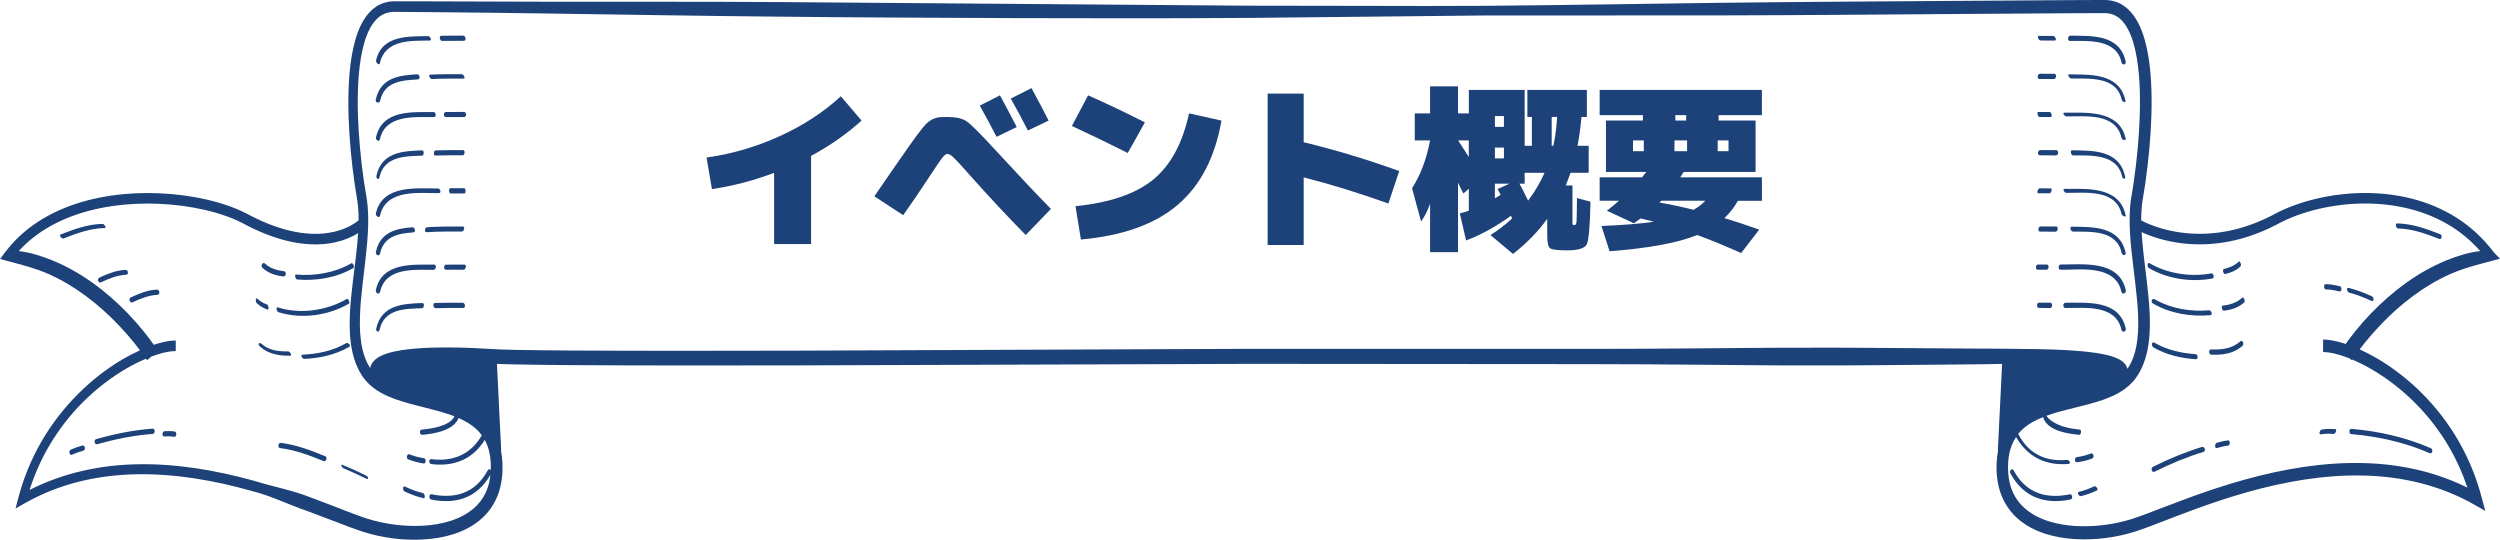 <?xml version="1.0" encoding="UTF-8"?><svg id="_レイヤー_2" xmlns="http://www.w3.org/2000/svg" viewBox="0 0 967.43 208.86"><defs><style>.cls-1{fill:#1d4179;}</style></defs><g id="_レイヤー_1-2"><path class="cls-1" d="M921.08,125.84c3.99-4.21,8.28-8.04,12.83-11.39,4.54-3.37,9.36-6.24,14.39-8.44,5.04-2.25,10.29-3.54,15.6-4.96l3.52-.95-2.35-2.42c-4.06-5.43-9.01-9.97-14.45-13.42-5.45-3.47-11.36-5.88-17.39-7.41-6.04-1.53-12.23-2.2-18.38-2.17-6.16.04-12.31.77-18.34,2.18-3.02.71-6.01,1.59-8.95,2.68-1.47.55-2.93,1.14-4.37,1.81-1.43.64-2.89,1.43-4.21,2.12-5.38,2.75-11.03,4.79-16.83,5.93-5.79,1.14-11.71,1.39-17.54.67-2.92-.36-5.81-.96-8.64-1.81-1.41-.42-2.81-.91-4.18-1.47-1.08-.44-2.19-.94-3.19-1.47,0-.6-.01-1.2,0-1.8.06-2.06.21-4.09.53-6.06.35-2.06.72-4.28,1.03-6.42.62-4.32,1.13-8.65,1.54-12.99.78-8.7,1.18-17.47.71-26.3-.25-4.42-.72-8.86-1.68-13.26-.99-4.38-2.4-8.86-5.22-12.69-1.41-1.89-3.24-3.54-5.34-4.54-1.05-.51-2.15-.85-3.25-1.05-.55-.1-1.11-.17-1.65-.2-.28-.02-.55-.02-.82-.02h-.71l-11.4.05-45.55.3c-30.37.22-60.73.38-91.1.74-30.36.41-60.73.91-91.09,1.17-15.18.11-30.36.05-45.55.02l-45.54-.07-182.18-1.4c-30.36-.19-60.73-.1-91.1-.14l-45.55-.14-11.39-.02c-.88,0-2.08,0-3.12.21-1.07.19-2.14.53-3.15,1.02-2.04.97-3.81,2.56-5.19,4.4-2.76,3.73-4.16,8.15-5.14,12.49-.95,4.37-1.43,8.78-1.68,13.18-.48,8.8-.09,17.55.68,26.23.4,4.34.9,8.66,1.52,12.97.31,2.14.67,4.34,1.02,6.42.32,1.99.47,4.04.53,6.11.01.57,0,1.14,0,1.7-.16.14-.45.39-.69.57-.28.21-.57.42-.86.61-.59.39-1.22.76-1.85,1.09-1.28.66-2.62,1.2-3.99,1.63-2.75.86-5.62,1.28-8.51,1.35-5.79.13-11.62-1.14-17.22-3.18-2.8-1.03-5.56-2.25-8.26-3.63-1.31-.67-2.75-1.48-4.21-2.12-1.45-.66-2.92-1.24-4.39-1.77-5.91-2.1-11.97-3.4-18.06-4.21-12.18-1.54-24.59-1.15-36.63,1.91-6.01,1.55-11.92,3.83-17.44,7.11-5.51,3.28-10.63,7.62-14.73,13.09l-1.9,2.54,3.08.83c5.31,1.42,10.55,2.71,15.6,4.96,5.04,2.2,9.86,5.07,14.39,8.44,4.55,3.35,8.84,7.18,12.83,11.39,1.99,2.11,3.93,4.28,5.78,6.55.83,1.03,1.66,2.09,2.46,3.16-2.27,1.03-4.49,2.18-6.65,3.44-6.3,3.7-12.17,8.29-17.47,13.62-5.3,5.33-10.04,11.41-13.95,18.15-3.91,6.73-6.97,14.12-9,21.86l-1.09,4.16,3.41-1.94c6.67-3.79,13.76-6.61,21.05-8.43,7.29-1.83,14.77-2.73,22.26-2.88,15-.29,29.99,2.33,44.61,6.44,7.39,1.81,14.34,5.33,21.57,7.78,3.59,1.32,7.18,2.69,10.77,4.07,3.61,1.38,7.18,2.79,10.97,4.02,7.59,2.37,15.43,3.35,23.29,2.92,3.93-.24,7.88-.87,11.75-2.12,3.85-1.27,7.67-3.18,10.96-6.2,3.29-2.98,5.84-7.26,6.95-11.94.57-2.33.83-4.71.86-7.07,0-.59,0-1.16-.02-1.77l-.04-.86-.06-.88c-.1-1.18-.26-2.35-.49-3.53,0-.01,0-.02,0-.04h.1s-1.65-33.54-1.65-33.54c.53.02,1.06.05,1.59.06l5.49.15c7.3.15,14.58.21,21.87.27,29.13.19,58.25.15,87.37.1l174.69-.59,87.35.07c29.12.03,58.23-.03,87.35.27l21.84.19c7.28.08,14.56.08,21.84.07,14.56.05,29.12-.15,43.68-.24l21.84-.21c2.52-.03,5.04-.08,7.55-.13l-1.65,33.53h.1s0,.03,0,.03c-.23,1.19-.39,2.35-.49,3.56-.09,1.13-.13,2.31-.11,3.48.03,2.35.3,4.73.87,7.05,1.12,4.66,3.68,8.92,6.96,11.89,3.28,3.01,7.09,4.91,10.94,6.16,3.86,1.25,7.8,1.87,11.72,2.1,7.85.42,15.68-.57,23.26-2.95,3.76-1.23,7.34-2.65,10.94-4.03,3.6-1.39,7.18-2.78,10.77-4.1,7.18-2.66,14.41-5.09,21.72-7.14,14.6-4.09,29.56-6.69,44.51-6.39,14.91.28,29.84,3.67,43.13,11.24l4.32,2.46-1.42-5.24h0c-2.04-7.79-5.11-15.22-9.04-22-3.92-6.78-8.68-12.9-14.02-18.24-5.34-5.34-11.25-9.94-17.58-13.64-2.14-1.24-4.33-2.38-6.57-3.39.72-.96,1.46-1.91,2.21-2.83,1.84-2.27,3.79-4.44,5.78-6.55ZM183.73,196.36c-2.64,2.42-5.9,4.08-9.33,5.19-3.44,1.11-7.06,1.68-10.71,1.89-7.3.38-14.74-.57-21.79-2.8-3.51-1.15-7.12-2.58-10.7-3.96-3.59-1.39-7.2-2.79-10.83-4.13-7.22-2.87-14.83-4.24-22.2-6.53-14.85-4.1-30.14-6.71-45.53-6.35-14.06.32-28.25,3.34-41.19,9.93,1.87-5.89,4.36-11.53,7.4-16.76,3.74-6.44,8.27-12.28,13.39-17.37,5.12-5.08,10.8-9.46,16.84-12.96,2.41-1.39,4.88-2.63,7.4-3.69.13.19.27.38.39.57l1.76-1.44c3.1-1.14,6.36-2.06,9.38-2.1v-4.09c-1.94.02-3.75.35-5.53.79-1,.25-1.99.55-2.96.87-1.26-1.8-2.55-3.49-3.91-5.17-1.95-2.4-3.97-4.71-6.09-6.91-4.24-4.39-8.79-8.4-13.66-11.89-4.88-3.47-10.06-6.42-15.49-8.65-4.23-1.71-8.63-3.13-13.12-3.63,3.24-3.57,7-6.56,11.04-8.96,5.19-3.09,10.81-5.26,16.57-6.75,11.55-2.94,23.62-3.34,35.43-1.84,5.9.78,11.76,2.04,17.38,4.05,1.4.5,2.79,1.06,4.14,1.67,1.36.6,2.62,1.32,4.07,2.06,2.81,1.43,5.68,2.71,8.63,3.79,5.88,2.15,12.08,3.51,18.39,3.38,3.15-.07,6.31-.53,9.39-1.49,1.54-.48,3.05-1.09,4.53-1.86.59-.31,1.18-.65,1.76-1.02-.37,6.18-1.29,12.44-2.03,18.74-.52,4.3-.99,8.65-1.17,13.09-.17,4.43-.07,8.97.85,13.5.46,2.26,1.14,4.5,2.1,6.61.48,1.06,1.03,2.08,1.65,3.05l.25.38.23.33c.18.26.37.51.54.73.36.46.74.9,1.13,1.31,3.19,3.33,7.05,5.12,10.77,6.5,7.51,2.68,15.08,3.77,22.07,6.32.3.11.59.24.89.36-1.88,3.9-9.24,4.79-12.66,5.13-1.09.11-.84,2.13.28,2.01,4.09-.41,11.83-1.39,14.01-6.49,2.54,1.12,4.92,2.49,6.89,4.33.78.71,1.45,1.51,2.06,2.36-4.45,7.74-11.57,10.21-19.5,9.22-1.16-.14-1.07,1.77,0,1.91,8.28,1.03,15.87-1.56,20.65-9.37.88,1.61,1.52,3.39,1.88,5.3.18.94.31,1.9.38,2.87l.05.73.03.76c.02.48.02.99.01,1.48,0,.17-.03.34-.04.52-.33-.36-.83-.45-1.15.13-4.93,9.12-12.97,11.06-21.76,9.26-1.06-.22-1.13,1.82-.12,2.03,9.22,1.9,17.64-.36,22.89-9.54-.12,1.14-.28,2.26-.56,3.34-.91,3.67-2.84,6.86-5.48,9.27ZM767.16,134.91l-21.83-.15c-14.56-.07-29.12-.26-43.67-.21-7.28,0-14.56,0-21.84.07l-21.84.18c-29.12.29-58.23.21-87.35.21l-87.35-.02-174.71.7c-29.11.07-58.23.12-87.33-.05-7.27-.05-14.55-.11-21.81-.25l-5.43-.14c-1.82-.06-3.53-.16-5.39-.28-3.66-.23-7.32-.39-10.99-.47-7.35-.13-14.7-.09-22.19,1-1.88.3-3.76.67-5.69,1.29-.97.32-1.95.69-2.98,1.27-.51.29-1.04.63-1.58,1.11-.53.48-1.11,1.1-1.56,2.05-.18.36-.29.77-.39,1.2-.49-.76-.93-1.56-1.32-2.4-.8-1.71-1.38-3.58-1.79-5.53-.82-3.9-.96-8.08-.82-12.27.14-4.2.57-8.44,1.06-12.7.49-4.26,1.04-8.55,1.47-12.89.42-4.34.76-8.75.64-13.23-.06-2.24-.23-4.5-.6-6.77-.37-2.16-.71-4.21-1.02-6.33-.62-4.22-1.12-8.46-1.51-12.71-.78-8.5-1.16-17.07-.71-25.53.23-4.22.69-8.42,1.56-12.44.88-3.99,2.19-7.9,4.36-10.82,1.08-1.44,2.37-2.6,3.84-3.3.73-.36,1.51-.61,2.31-.75.83-.15,1.54-.18,2.55-.16l11.38.09c15.18.16,30.36.26,45.54.52,30.36.42,60.73.98,91.09,1.24,15.18.18,30.37.28,45.55.36l45.55.21c30.37.08,60.73.14,91.11-.08l91.1-.94,91.1-.03c30.37-.06,60.73-.33,91.1-.54l45.55-.3,11.38-.05h.71c.2,0,.4,0,.6.02.4.02.79.07,1.18.14.77.14,1.51.38,2.21.71,1.4.67,2.64,1.76,3.68,3.16,2.1,2.82,3.41,6.66,4.28,10.61.87,3.98,1.32,8.15,1.56,12.36.45,8.42.07,16.97-.69,25.45-.39,4.24-.89,8.48-1.5,12.69-.3,2.13-.64,4.15-1.01,6.33-.37,2.29-.54,4.57-.6,6.83-.17,9.05,1.2,17.67,2.17,26.18.5,4.25.94,8.48,1.1,12.66.15,4.17.02,8.32-.78,12.19-.4,1.93-.97,3.78-1.75,5.48-.19.42-.41.84-.62,1.24l-.32.56c-.11.19-.27.43-.4.64-.08.13-.19.26-.28.4-.14-.56-.36-1.08-.63-1.46-.5-.76-1.06-1.22-1.57-1.6-.52-.37-1.02-.64-1.52-.88-.99-.46-1.94-.78-2.89-1.06-1.89-.53-3.75-.87-5.61-1.15-7.4-1.07-14.72-1.29-22.03-1.46-7.32-.16-14.59-.12-21.86-.22ZM911.37,128.26c-1.27,1.58-2.49,3.16-3.67,4.84-1.03-.34-2.07-.66-3.13-.92-1.78-.44-3.64-.77-5.58-.79l-.04,4.84c3.07.04,6.36,1.01,9.51,2.18.31.12.61.25.91.37l.74.61c.05-.08.11-.16.16-.24,2.54,1.07,5.03,2.33,7.46,3.74,6.01,3.5,11.65,7.87,16.74,12.94,5.08,5.07,9.6,10.87,13.32,17.27,2.84,4.89,5.2,10.13,7.03,15.61-5.62-2.79-11.49-4.94-17.46-6.46-7.56-1.93-15.29-2.88-23-3.06-15.44-.36-30.77,2.28-45.63,6.39-7.44,2.06-14.79,4.51-22.04,7.17-3.63,1.33-7.24,2.71-10.84,4.09-3.59,1.37-7.18,2.8-10.72,3.95-7.05,2.22-14.51,3.16-21.82,2.77-3.65-.21-7.28-.79-10.73-1.91-3.44-1.12-6.71-2.79-9.35-5.23-2.65-2.42-4.58-5.64-5.47-9.32-.46-1.84-.68-3.77-.71-5.74-.01-.99.02-1.97.1-2.99.07-.94.21-1.92.39-2.85.46-2.38,1.37-4.52,2.62-6.4,4.63,8.05,12.01,11.17,20.38,10.39,1.09-.1.06-1.61-.68-1.54-7.7.71-14.54-1.9-18.69-9.73-.05-.1-.14-.19-.23-.27.52-.66,1.09-1.27,1.71-1.84,2.26-2.08,5.06-3.56,8.01-4.74,0,.13.01.26.05.37,1.93,5.18,9.88,6.11,13.86,6.51.8.08,1.03-1.95.25-2.03-3.72-.37-7.55-1.05-10.81-3.27-.72-.49-1.59-1.21-2.08-2.08.04-.01.08-.03.12-.05,6.99-2.52,14.56-3.58,22.09-6.23,3.74-1.37,7.62-3.15,10.86-6.51.8-.85,1.53-1.76,2.19-2.81l.42-.68.46-.8c.28-.52.54-1.04.78-1.57.98-2.13,1.67-4.39,2.14-6.66.94-4.56,1.05-9.13.9-13.58-.17-4.45-.63-8.81-1.13-13.12-.74-6.42-1.66-12.79-2.01-19.04.61.28,1.22.55,1.85.8,1.47.6,2.97,1.12,4.47,1.57,3.01.9,6.08,1.54,9.17,1.92,6.17.77,12.44.5,18.55-.71,6.11-1.21,12.06-3.35,17.69-6.24,1.43-.74,2.7-1.43,4.07-2.05,1.36-.62,2.74-1.19,4.14-1.71,2.8-1.04,5.66-1.89,8.56-2.57,11.58-2.68,23.71-2.91,35.21-.02,5.74,1.46,11.32,3.74,16.42,6.99,3.99,2.53,7.67,5.67,10.89,9.34-4.5.5-8.91,1.92-13.16,3.63-5.43,2.23-10.62,5.18-15.49,8.65-4.87,3.49-9.42,7.51-13.66,11.89-2.12,2.19-4.14,4.51-6.09,6.91Z"/><path class="cls-1" d="M146.97,24.57c2.09-9.58,12.49-8.73,19.41-8.88.94-.02.01-1.73-.69-1.71-7.23.16-17.97-.58-20.16,9.43-.18.81,1.24,2.04,1.44,1.16Z"/><path class="cls-1" d="M147.11,38.94c1.63-7.57,8.84-7.87,14.56-8.2,1.13-.07.82-2.05-.24-1.99-6.75.4-14.16,1.17-16.02,9.82-.26,1.19,1.43,1.64,1.7.37Z"/><path class="cls-1" d="M167.78,43.36c-7.86.11-19.87-1.15-22.28,9.81-.23,1.04,1.24,1.95,1.52.69,2.16-9.81,14.04-8.46,20.89-8.55,1.08-.01.79-1.96-.12-1.95Z"/><path class="cls-1" d="M146.84,68.57c1.8-8.29,10.39-8.1,16.49-8.34.83-.03.84-2.08.03-2.05-7.11.29-15.66.5-17.68,9.83-.24,1.08.88,1.87,1.16.56Z"/><path class="cls-1" d="M169.81,74.76c1.14-.01.6-1.83-.34-1.82-7.86.06-21.51-1.7-24.01,9.65-.22,1.02,1.35,2.01,1.59.9,2.32-10.56,15.42-8.68,22.76-8.74Z"/><path class="cls-1" d="M145.46,97.47c-.25,1.15,1.32,1.97,1.59.7,1.5-7,7.43-7.8,12.9-8.25,1.08-.09.62-2.06-.41-1.98-6.17.51-12.43,1.8-14.08,9.53Z"/><path class="cls-1" d="M167.93,102.38c-7.8.11-20.07-1.13-22.48,9.83-.27,1.24,1.33,2.02,1.62.74,2.16-9.8,13.79-8.44,20.68-8.53,1.11-.02,1.31-2.05.18-2.04Z"/><path class="cls-1" d="M163.4,117.26c-7.1.29-15.77.54-17.8,9.89-.27,1.24,1.04,1.66,1.31.41,1.79-8.26,10.27-8.04,16.38-8.28.87-.03,1.08-2.05.11-2.01Z"/><path class="cls-1" d="M115.02,108.16c7.34.61,15.1-.62,21.71-4.44.6-.35-.16-2.2-.75-1.86-6.56,3.79-14.17,4.99-21.45,4.39-.7-.06-.16,1.86.48,1.92Z"/><path class="cls-1" d="M134.18,115.7c-7.92,4.58-18.11,5.97-26.69,3.24-.87-.28-.41,1.65.21,1.85,8.77,2.78,19.15,1.45,27.26-3.25.63-.37-.15-2.21-.78-1.84Z"/><path class="cls-1" d="M133.92,132.8c-5.16,3-11,4.18-16.74,4.44-1.11.05-.22,1.68.59,1.64,6.01-.27,12.05-1.57,17.43-4.7.78-.46-.56-1.8-1.28-1.38Z"/><path class="cls-1" d="M125.91,176.57c-5.6-2.3-11.33-4.47-17.27-5.2-.97-.12-1.27,1.9-.31,2.02,5.81.72,11.43,2.81,16.9,5.05.96.4,1.56-1.51.68-1.87Z"/><path class="cls-1" d="M59.02,165.88c-7.37.53-14.64,2.02-21.8,4.05-1.07.3-.65,2.27.46,1.96,7.02-1.99,14.14-3.44,21.36-3.96,1.1-.08,1.11-2.12-.02-2.04Z"/><path class="cls-1" d="M39.73,86.64c-5.73.12-10.96,2.01-16.33,4.12-.64.25.52,1.78,1.1,1.55,5.28-2.07,10.4-3.95,16.05-4.08.83-.02-.24-1.6-.81-1.59Z"/><path class="cls-1" d="M60.7,112.07c-3.45.13-6.95,1.54-10.11,3.03-1.02.48-.32,2.37.7,1.89,3.05-1.43,6.35-2.77,9.67-2.9,1.12-.04.83-2.06-.26-2.02Z"/><path class="cls-1" d="M48.56,104.43c-3.46.14-6.93,1.51-10.11,3-1.06.5-.34,2.28.64,1.82,3.03-1.42,6.37-2.79,9.67-2.92,1.17-.04.88-1.94-.21-1.9Z"/><path class="cls-1" d="M171.12,15.83c2.8-.05,5.6-.05,8.41-.05,1.05,0,.69-2-.3-2-2.8,0-5.61,0-8.41.05-1.05.02-.69,2.02.3,2Z"/><path class="cls-1" d="M178.69,28.71c-4.07,0-8.16-.03-12.23.17-.93.05,0,1.74.69,1.7,4.07-.2,8.15-.17,12.23-.17.92,0,0-1.7-.69-1.7Z"/><path class="cls-1" d="M179.51,43.32c-2.29,0-4.59,0-6.88.02-1.16.01-1.13,1.98,0,1.97,2.29-.02,4.59-.02,6.88-.02,1.16,0,1.13-1.97,0-1.97Z"/><path class="cls-1" d="M179.25,58.09c-3.57,0-7.13-.01-10.7.11-.7.02-.99,2.02-.14,1.99,3.57-.12,7.13-.1,10.7-.1.7,0,.99-2,.15-2Z"/><path class="cls-1" d="M179.6,72.82c-1.78,0-3.57,0-5.35,0-.67,0-.59,2.05.1,2.04,1.78,0,3.57,0,5.35,0,.67,0,.59-2.04-.1-2.04Z"/><path class="cls-1" d="M165.09,89.86c4.52-.32,9.05-.26,13.58-.26.86,0,1.41-1.94.48-1.94-4.65,0-9.3-.05-13.94.28-.85.06-1.15,2-.11,1.93Z"/><path class="cls-1" d="M179.71,102.39c-2.36,0-4.72,0-7.09.02-.98,0-1.07,1.99.02,1.98,2.23-.02,4.45-.02,6.67-.02.98,0,1.43-1.98.39-1.98Z"/><path class="cls-1" d="M179.04,117.14c-3.57,0-7.14-.01-10.7.1-.99.03-.73,2.06.26,2.03,3.57-.12,7.13-.1,10.7-.1.98,0,.73-2.02-.26-2.02Z"/><path class="cls-1" d="M109.68,106.99c1.01.12,1.29-1.9.28-2.02-2.65-.32-5.33-1.01-7.43-2.98-.85-.8-1.78.89-1.01,1.6,2.32,2.19,5.22,3.04,8.16,3.4Z"/><path class="cls-1" d="M103.29,117.81c-1.31-.47-2.56-1.14-3.61-2.16-.81-.79-.88,1.13-.37,1.62,1.23,1.19,2.65,1.97,4.18,2.53.7.25.45-1.75-.2-1.99Z"/><path class="cls-1" d="M111.51,135.98c-3.51.05-7.45-.32-10.29-2.93-.84-.78-1.62.13-.75.93,3.34,3.08,7.62,3.74,11.8,3.67.92-.01-.07-1.68-.76-1.67Z"/><path class="cls-1" d="M163.65,190.8c-2.4-.57-4.71-1.45-6.98-2.51-.93-.43-.84,1.56-.12,1.9,2.38,1.11,4.8,2,7.32,2.6.85.2.56-1.81-.22-2Z"/><path class="cls-1" d="M164.06,177.32c-1.94-.29-3.81-.81-5.66-1.52-.95-.36-1.33,1.62-.47,1.95,1.97.75,3.97,1.31,6.03,1.61.92.14,1.03-1.91.1-2.04Z"/><path class="cls-1" d="M141.81,184.11c-3.02-1.52-6.1-2.89-9.2-4.18-1.1-.46-.29,1.05.31,1.3,2.92,1.22,6.05,2.6,8.79,3.98,1.1.56.87-.71.1-1.1Z"/><path class="cls-1" d="M67.65,167.01c-1.32-.23-2.66-.23-3.99-.16-.89.05-1.07,2.08-.21,2.03,1.33-.07,2.67-.07,3.99.16.88.16,1.09-1.88.21-2.03Z"/><path class="cls-1" d="M31.83,172.41c-1.49.43-2.96.92-4.39,1.56-1,.45-.62,2.45.42,1.98,1.43-.64,2.91-1.12,4.39-1.56,1.06-.31.66-2.3-.43-1.98Z"/><path class="cls-1" d="M800.99,15.83c6.62.11,17.92-1.08,19.98,8.33.28,1.27,1.88.88,1.61-.35-2.35-10.75-13.57-9.87-21.4-10.01-1.06-.02-1.25,2.02-.19,2.04Z"/><path class="cls-1" d="M800.67,28.78c-.87-.01.19,1.6.83,1.61,6.6.12,17.52-1.09,19.55,8.21.16.73,1.7,1.5,1.44.32-2.37-10.84-14.02-10-21.82-10.14Z"/><path class="cls-1" d="M799.67,45.05c6.94.08,19.1-1.58,21.29,8.32.16.73,1.84,1.31,1.62.3-2.52-11.4-15.66-9.98-23.68-10.06-1.05-.01.1,1.43.76,1.44Z"/><path class="cls-1" d="M821.17,68.27c.23,1.04,1.48,1.36,1.2.04-2.3-10.53-12.8-9.98-20.57-10.15-.84-.02-.37,1.94.37,1.96,6.38.14,17.04-.85,19,8.16Z"/><path class="cls-1" d="M822.57,83.28c-2.53-11.48-15.48-10.11-23.59-10.19-1.07-.01-.07,1.53.63,1.54,6.86.07,19.21-1.61,21.37,8.19.16.74,1.82,1.46,1.6.46Z"/><path class="cls-1" d="M801.8,87.71c-1.07-.02-.52,1.88.38,1.9,6.46.14,16.85-.83,18.83,8.23.24,1.08,1.82,1.25,1.54-.05-2.29-10.5-13.06-9.91-20.74-10.08Z"/><path class="cls-1" d="M797.48,104.4c7.22.04,21.12-2.1,23.43,8.45.28,1.28,2,.75,1.72-.53-2.6-11.89-16.93-9.91-25.14-9.96-1.15,0-1.16,2.04-.01,2.05Z"/><path class="cls-1" d="M799.32,117.14c-1.13-.01-1.17,2.03-.06,2.04,6.96.08,19.46-1.61,21.67,8.39.28,1.27,1.96.84,1.68-.44-2.5-11.33-15.27-9.9-23.3-9.99Z"/><path class="cls-1" d="M856.18,107.77c.84-.16.39-2.14-.47-1.98-7.95,1.46-16.72.21-23.93-3.95-.9-.52-.94,1.49-.22,1.9,7.45,4.3,16.43,5.53,24.63,4.03Z"/><path class="cls-1" d="M855.31,121.98c1.1-.09.47-1.98-.53-1.9-7.08.59-14.57-.59-20.94-4.27-1.03-.6-1.74,1.05-.75,1.62,6.8,3.93,14.67,5.18,22.22,4.55Z"/><path class="cls-1" d="M833.63,132.57c-1.01-.59-1.19,1.35-.34,1.85,5.06,2.95,10.75,4.21,16.39,4.59,1.09.08.89-1.9-.06-1.96-5.52-.37-11.04-1.59-15.99-4.47Z"/><path class="cls-1" d="M852.05,172.97c-6.45,1.98-12.78,4.59-18.89,7.66-1.05.53-.45,2.44.6,1.91,6.11-3.07,12.44-5.69,18.89-7.66,1.12-.34.5-2.25-.6-1.91Z"/><path class="cls-1" d="M800.96,191.28c-8.79,1.81-16.79-.1-21.74-9.24-.61-1.13-1.81.1-1.24,1.15,5.21,9.64,13.84,12.03,23.23,10.1,1.05-.22.74-2.22-.25-2.01Z"/><path class="cls-1" d="M909.83,167.98c10.25.88,20.78,3.16,30.38,7.39,1.03.45,1.46-1.48.54-1.88-9.74-4.29-20.38-6.64-30.77-7.53-1.06-.09-1.13,1.93-.15,2.02Z"/><path class="cls-1" d="M928.08,88.43c5.56.13,10.59,1.98,15.79,4.01,1.07.42,1.31-1.46.4-1.81-5.46-2.14-10.74-4.04-16.58-4.18-1-.02-.55,1.96.38,1.98Z"/><path class="cls-1" d="M917.9,114.69c-2.91-1.37-5.92-2.47-8.98-3.28-1.1-.29-.73,1.61.16,1.84,2.92.77,5.79,1.86,8.56,3.17,1.09.51,1.15-1.3.26-1.72Z"/><path class="cls-1" d="M789.61,15.67c1.84,0,3.68,0,5.52.02.96.01.16-1.77-.56-1.78-1.84-.02-3.68-.02-5.52-.02-.96,0-.16,1.78.56,1.78Z"/><path class="cls-1" d="M789.21,30.56c1.84,0,3.68,0,5.52.03,1.05.02,1.28-2.01.24-2.03-1.84-.02-3.68-.02-5.52-.02-1.05,0-1.29,2.03-.24,2.03Z"/><path class="cls-1" d="M789.21,45.27c1.47,0,2.95,0,4.42.01.7,0,.15-1.92-.45-1.93-1.48-.01-2.95-.01-4.42-.01-.7,0-.15,1.92.45,1.92Z"/><path class="cls-1" d="M789.42,60.1c2.02,0,4.05,0,6.08.03,1.15.02,1.32-2,.17-2.02-2.02-.04-4.05-.03-6.08-.03-1.15,0-1.32,2.02-.17,2.02Z"/><path class="cls-1" d="M793.66,72.9c-1.47-.01-2.95-.01-4.42-.01-.59,0-1.18,1.9-.52,1.9,1.47,0,2.95,0,4.42.01.58,0,1.18-1.9.51-1.9Z"/><path class="cls-1" d="M795.69,87.65c-2.03-.04-4.05-.03-6.08-.03-.87,0-1.18,2-.21,2,2.03,0,4.05,0,6.07.03.87.02,1.18-1.99.21-2Z"/><path class="cls-1" d="M791.91,104.39c1.03,0,1.17-2.03.08-2.03-1.1,0-2.21,0-3.31,0-1.03,0-1.17,2.03-.08,2.03s2.21,0,3.31,0Z"/><path class="cls-1" d="M793.42,117.13c-1.47-.01-2.95-.01-4.42-.01-.93,0-.97,2.05-.04,2.05,1.47,0,2.95,0,4.42.01.93,0,.97-2.04.04-2.05Z"/><path class="cls-1" d="M861.05,106.05c2.16-.48,4.26-1.33,5.96-2.96.49-.47-.15-2.36-.71-1.82-1.64,1.57-3.65,2.35-5.73,2.81-.64.14-.19,2.12.48,1.97Z"/><path class="cls-1" d="M867.71,115.18c-2.17,2.05-4.95,2.79-7.69,3.11-.55.07-.11,2.03.55,1.95,2.85-.34,5.65-1.15,7.9-3.26.45-.42-.22-2.3-.75-1.8Z"/><path class="cls-1" d="M866.9,132.11c-3.16,2.9-7.39,3.26-11.3,3.11-1.03-.04-.94,2.01.09,2.04,4.18.16,8.72-.34,12.09-3.44.78-.72-.01-2.52-.88-1.72Z"/><path class="cls-1" d="M905.55,110.8c-1.83-.46-3.69-.82-5.57-.85-.87-.01-.81,2.03.07,2.04,1.77.03,3.5.36,5.22.79.93.23,1.09-1.79.28-1.99Z"/><path class="cls-1" d="M810.39,188.2c-1.92.9-3.88,1.65-5.92,2.13-.93.22.08,1.83.75,1.67,2.14-.5,4.21-1.26,6.23-2.21.75-.35-.41-1.9-1.07-1.59Z"/><path class="cls-1" d="M809.06,175.5c-1.72.66-3.49,1.15-5.3,1.37-1.14.14-1.08,2.15.04,2.01,1.97-.23,3.87-.72,5.75-1.43,1.09-.41.58-2.36-.48-1.96Z"/><path class="cls-1" d="M862.21,170.42c-1.5.17-2.96.53-4.42.95-.77.23-.82,2.26.05,2.01,1.46-.42,2.92-.78,4.42-.95.78-.09.86-2.11-.05-2.01Z"/><path class="cls-1" d="M898.05,168.07c1.66-.29,3.34-.26,5.01-.14.69.05,1.42-1.81.64-1.86-1.77-.13-3.56-.14-5.32.17-.66.12-1.24,1.99-.33,1.83Z"/><path class="cls-1" d="M325.37,37.24l8.02,9.42c-5.63,5.12-12.14,9.67-19.53,13.67v34.11h-14.3v-27.55c-8.04,3.02-16.07,5.12-24.06,6.28l-2.09-12.21c9.76-1.35,19.23-4.12,28.39-8.3,9.16-4.19,17.02-9.32,23.58-15.41Z"/><path class="cls-1" d="M396.93,90.95c-6.98-7.07-14.39-15.02-22.25-23.85-2.7-3.07-4.56-5.09-5.58-6.07-1.02-.98-1.86-1.46-2.51-1.46-.56,0-1.27.57-2.13,1.71-.86,1.14-2.34,3.31-4.43,6.52-4,6.09-7.51,11.25-10.53,15.48l-11.16-7.32,9.83-14.23.07-.07c5.11-7.44,8.42-11.93,9.9-13.46,1.63-1.72,3.51-2.67,5.65-2.86l2.79-.07c3.35,0,5.83.56,7.46,1.67,1.63,1.12,5.14,4.6,10.53,10.46,9.11,9.9,16.48,17.72,22.11,23.44l-9.76,10.11ZM393.45,49.17l-7.81,3.77c-1.86-3.63-4.02-7.65-6.49-12.07l7.81-3.98c2.09,3.81,4.25,7.91,6.49,12.28ZM405.79,46.66l-8.02,3.84c-1.95-3.86-4.16-7.97-6.63-12.35l8.02-4.05c2.98,5.49,5.18,9.67,6.63,12.56Z"/><path class="cls-1" d="M443.04,47.35l-6.63,11.86c-6.79-3.44-14-6.93-21.62-10.46l6.28-11.86c7.53,3.35,14.86,6.84,21.97,10.46ZM460.13,43.87l12.55,2.79c-2.51,14.28-8.17,25.16-16.98,32.64-8.81,7.49-21.29,11.95-37.42,13.39l-2.09-12.9c13.3-1.35,23.32-4.78,30.06-10.29,6.74-5.51,11.37-14.05,13.88-25.63Z"/><path class="cls-1" d="M541.46,66.19l-4.19,12.56c-11.49-4.09-22.41-7.46-32.78-10.11v26.16h-13.95v-58.59h13.95v18.83c12.46,3.02,24.78,6.74,36.97,11.16Z"/><path class="cls-1" d="M568.38,34.8h21.62v21.62h2.79v-11.16h-1.74v-10.46h23.02v10.46h-2.09c-.37,4.19-.88,7.91-1.53,11.16h4.32v10.46h-7.04c-.37,1.12-.98,2.74-1.81,4.88h2.58v14.65c0,.47.23.7.7.7.51,0,.8-.43.87-1.29.07-.86.13-3.92.17-9.17l5.23,1.4c-.19,9.39-.66,14.88-1.43,16.46-.77,1.58-3.31,2.37-7.64,2.37-3.67,0-5.87-.28-6.59-.84-.72-.56-1.08-2.26-1.08-5.09v-6.28c-3.44,4.84-7.86,9.37-13.25,13.6l-8.72-7.32c2.93-1.81,5.72-3.95,8.37-6.42l-.42-1.05c-5.91,4.28-11.7,7.46-17.37,9.56l-2.44-10.46c1.21-.28,2.37-.63,3.49-1.05v-8.51l-2.09,1.88-2.09-4.19v26.85h-10.81v-18.69c-1.02,2.79-2.19,5.07-3.49,6.84l-3.49-12.9c3.25-4.98,5.58-11.14,6.98-18.48h-5.93v-10.46h5.93v-10.46h10.81v10.46h4.19v-9.07ZM564.26,54.33c2.42,3.77,3.79,5.91,4.12,6.42v-6.42h-4.12ZM578.49,49.1h3.49v-4.19h-3.49v4.19ZM578.49,57.12v4.18h3.49v-4.18h-3.49ZM580.72,75.39c-.56-1.02-.95-1.77-1.19-2.23l4.6-2.09h-5.65v5.65c.7-.37,1.44-.81,2.23-1.33ZM597.67,66.88h-7.67v4.19h-2.02c.93,1.67,2.05,3.86,3.35,6.56,2.56-3.35,4.67-6.93,6.35-10.74ZM600.46,45.26v11.16h.63c.79-3.58,1.28-7.3,1.46-11.16h-2.09Z"/><path class="cls-1" d="M619.02,77.69v-9.07h16.39l1.67-2.09h-15.62v-19.88h14.3v-2.09h-16.74v-9.77h62.78v9.77h-16.74v2.09h14.3v19.88h-27.83c-.14.23-.36.58-.66,1.05-.3.47-.52.81-.66,1.05h31.6v9.07h-9.28c-1.54,2.65-3.28,4.88-5.23,6.7,4.6,1.4,9.09,2.88,13.46,4.46l-6.98,9.07c-6.32-2.84-12-5.16-17.02-6.98-7.44,3.02-18.74,5.11-33.9,6.28l-3.14-9.77c8.74-.37,15.51-.93,20.3-1.67-1.12-.28-2.84-.7-5.16-1.26-1.12.84-1.98,1.46-2.58,1.88l-10.46-4.88c1.54-1.16,3.09-2.44,4.67-3.84h-7.46ZM636.11,58.51v-4.19h-4.18v4.19h4.18ZM655.36,81.18c1.77-.98,3.28-2.14,4.53-3.49h-17.02l-.7.7c3.67.6,8.07,1.53,13.18,2.79ZM652.85,58.51v-4.19h-4.88v4.19h4.88ZM648.31,44.56v2.09h4.19v-2.09h-4.19ZM664.7,58.51h4.19v-4.19h-4.19v4.19Z"/></g></svg>